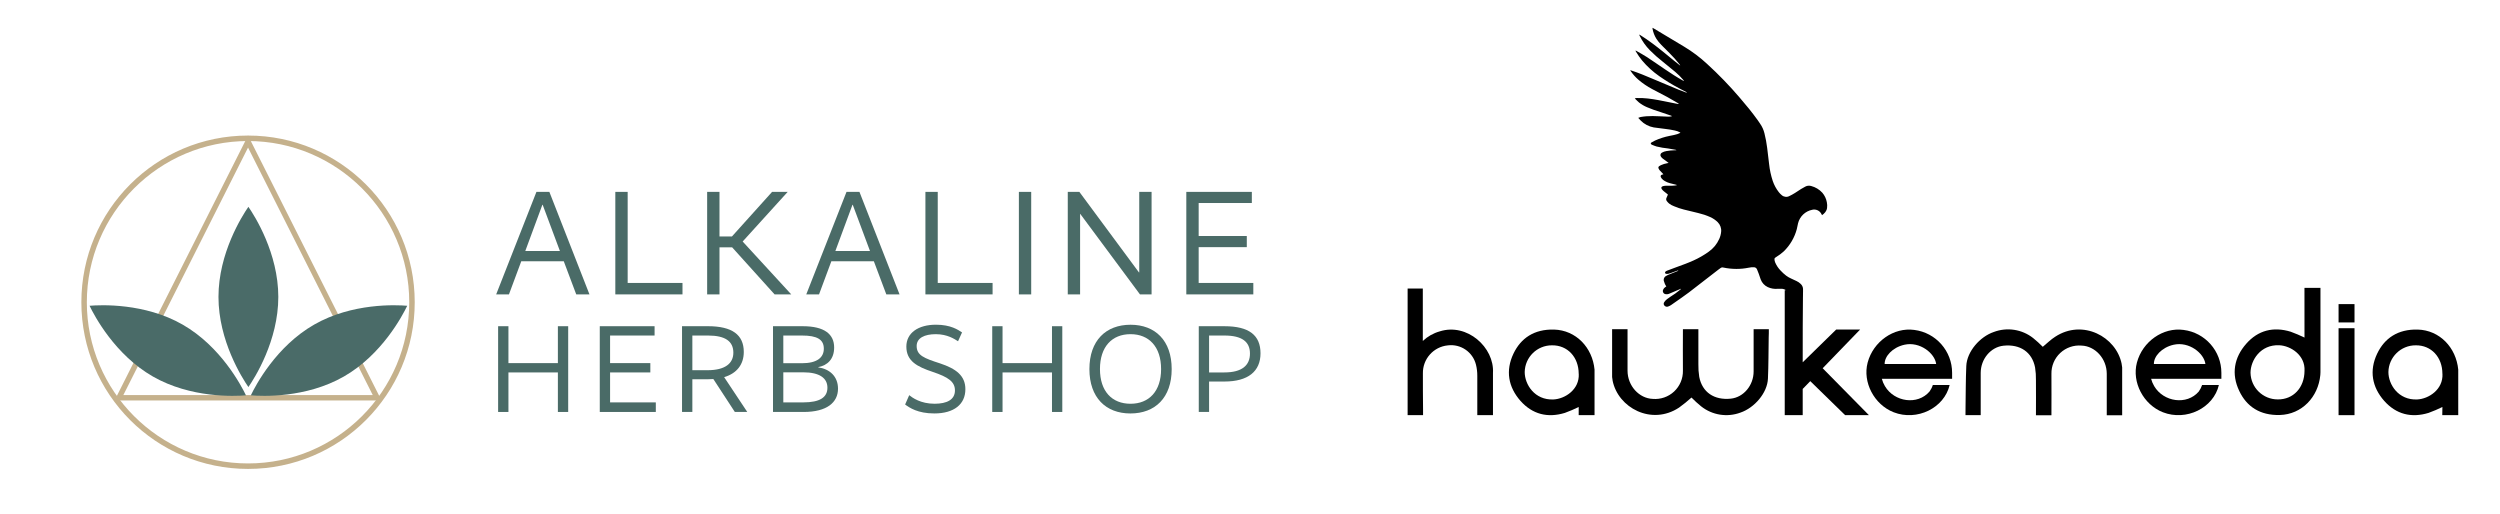<?xml version="1.0" encoding="UTF-8"?>
<svg width="185px" height="38px" viewBox="0 0 185 38" version="1.1" xmlns="http://www.w3.org/2000/svg" xmlns:xlink="http://www.w3.org/1999/xlink">
    <title>Logo / logo's@3x</title>
    <g id="Logo-/-logo's" stroke="none" stroke-width="1" fill="none" fill-rule="evenodd">
        <g id="Group-2" transform="translate(6, 10)" fill-rule="nonzero">
            <g id="AHS_Logo_Horizontal2_Color">
                <g id="Group">
                    <path d="M12.355,0.437 C18.932,0.437 24.284,5.788 24.284,12.366 C24.284,18.944 18.933,24.294 12.355,24.294 C5.777,24.294 0.426,18.944 0.426,12.366 C0.426,5.788 5.777,0.437 12.355,0.437 M12.355,0.031 C5.543,0.031 0.021,5.554 0.021,12.366 C0.021,19.178 5.543,24.7 12.355,24.7 C19.167,24.7 24.69,19.178 24.69,12.366 C24.688,5.554 19.167,0.031 12.355,0.031" id="Shape" fill="#C5B18C"></path>
                    <path d="M12.355,0.92 L21.584,19.236 L3.127,19.236 L12.355,0.92 Z M12.355,0.031 L2.477,19.635 L22.233,19.635 L12.355,0.031 Z" id="Shape" fill="#C5B18C"></path>
                    <path d="M12.381,5.304 C11.912,5.984 10.167,8.732 10.167,11.973 C10.167,15.214 11.912,17.962 12.381,18.642 C12.851,17.962 14.595,15.214 14.595,11.973 C14.594,8.732 12.851,5.984 12.381,5.304" id="Path" fill="#4A6B68"></path>
                    <path d="M12.561,19.256 C13.385,19.325 16.635,19.473 19.448,17.862 C22.26,16.251 23.777,13.372 24.135,12.627 C23.31,12.558 20.059,12.41 17.247,14.021 C14.435,15.631 12.917,18.511 12.561,19.256" id="Path" fill="#4A6B68"></path>
                    <path d="M0.628,12.627 C0.985,13.372 2.503,16.251 5.314,17.862 C8.126,19.473 11.378,19.325 12.202,19.256 C11.844,18.511 10.327,15.631 7.515,14.021 C4.703,12.41 1.452,12.558 0.628,12.627" id="Path" fill="#4A6B68"></path>
                </g>
                <g id="Group" transform="translate(30.68, 4.16)" fill="#4A6B67">
                    <path d="M6.941,7.626 L5.962,7.626 L5.039,5.174 L1.894,5.174 L0.982,7.626 L0.036,7.626 L3.016,0.039 L3.973,0.039 L6.941,7.626 Z M3.478,0.995 L3.455,0.995 L2.191,4.414 L4.753,4.414 L3.478,0.995 Z" id="Shape"></path>
                    <polygon id="Path" points="9.767 6.778 13.824 6.778 13.824 7.625 8.854 7.625 8.854 0.039 9.767 0.039 9.767 6.778"></polygon>
                    <polygon id="Path" points="16.562 3.337 17.485 3.337 20.454 0.039 21.609 0.039 18.277 3.712 21.873 7.626 20.641 7.626 17.497 4.141 16.562 4.141 16.562 7.626 15.649 7.626 15.649 0.039 16.562 0.039"></polygon>
                    <path d="M29.887,7.626 L28.908,7.626 L27.985,5.174 L24.84,5.174 L23.928,7.626 L22.983,7.626 L25.962,0.039 L26.919,0.039 L29.887,7.626 Z M26.424,0.995 L26.402,0.995 L25.137,4.414 L27.699,4.414 L26.424,0.995 Z" id="Shape"></path>
                    <polygon id="Path" points="32.713 6.778 36.771 6.778 36.771 7.625 31.801 7.625 31.801 0.039 32.713 0.039"></polygon>
                    <polygon id="Path" points="39.629 7.626 38.717 7.626 38.717 0.039 39.629 0.039"></polygon>
                    <polygon id="Path" points="48.536 7.626 47.678 7.626 43.258 1.667 43.247 1.667 43.247 7.626 42.335 7.626 42.335 0.039 43.193 0.039 47.602 5.998 47.624 5.998 47.624 0.039 48.537 0.039 48.537 7.626"></polygon>
                    <polygon id="Path" points="55.957 0.863 52.021 0.863 52.021 3.305 55.583 3.305 55.583 4.129 52.021 4.129 52.021 6.778 56.066 6.778 56.066 7.625 51.107 7.625 51.107 0.039 55.956 0.039 55.956 0.863"></polygon>
                    <polygon id="Path" points="5.366 16.325 4.603 16.325 4.603 13.4 0.944 13.4 0.944 16.325 0.181 16.325 0.181 9.98 0.944 9.98 0.944 12.711 4.603 12.711 4.603 9.98 5.366 9.98"></polygon>
                    <polygon id="Path" points="11.759 10.669 8.466 10.669 8.466 12.71 11.445 12.71 11.445 13.4 8.466 13.4 8.466 15.617 11.85 15.617 11.85 16.325 7.703 16.325 7.703 9.98 11.759 9.98"></polygon>
                    <path d="M17.698,16.325 L16.107,13.888 C15.978,13.897 15.841,13.906 15.694,13.906 L14.554,13.906 L14.554,16.324 L13.79,16.324 L13.79,9.979 L15.712,9.979 C17.495,9.979 18.36,10.613 18.36,11.882 C18.36,12.792 17.863,13.464 16.907,13.749 L18.617,16.324 L17.698,16.324 L17.698,16.325 Z M15.712,10.669 L14.554,10.669 L14.554,13.235 L15.685,13.235 C16.981,13.235 17.588,12.73 17.588,11.939 C17.589,11.102 17,10.669 15.712,10.669 Z" id="Shape"></path>
                    <path d="M22.793,16.325 L20.522,16.325 L20.522,9.98 L22.729,9.98 C24.339,9.98 25.047,10.578 25.047,11.553 C25.047,12.418 24.551,12.878 23.871,13.007 L23.871,13.025 C24.708,13.144 25.333,13.686 25.333,14.607 C25.332,15.617 24.513,16.325 22.793,16.325 Z M22.664,10.669 L21.285,10.669 L21.285,12.719 L22.664,12.719 C23.795,12.719 24.283,12.288 24.283,11.643 C24.283,10.964 23.795,10.669 22.664,10.669 Z M22.757,13.391 L21.285,13.391 L21.285,15.617 L22.757,15.617 C23.998,15.617 24.549,15.24 24.549,14.531 C24.551,13.824 23.971,13.391 22.757,13.391 Z" id="Shape"></path>
                    <path d="M34.215,11.093 C33.966,10.937 33.433,10.569 32.569,10.569 C31.732,10.569 31.153,10.854 31.153,11.443 C31.153,12.133 31.686,12.344 32.882,12.73 C34.069,13.125 34.758,13.64 34.758,14.642 C34.758,15.755 33.921,16.435 32.46,16.435 C31.236,16.435 30.62,16.012 30.299,15.773 L30.602,15.083 C30.832,15.266 31.439,15.717 32.478,15.717 C33.397,15.717 33.986,15.414 33.986,14.733 C33.986,14.089 33.498,13.749 32.349,13.363 C31.191,12.977 30.39,12.563 30.39,11.487 C30.39,10.475 31.273,9.868 32.579,9.868 C33.674,9.868 34.216,10.245 34.511,10.439 L34.215,11.093 Z" id="Path"></path>
                    <polygon id="Path" points="41.93 16.325 41.167 16.325 41.167 13.4 37.508 13.4 37.508 16.325 36.745 16.325 36.745 9.98 37.508 9.98 37.508 12.711 41.167 12.711 41.167 9.98 41.93 9.98"></polygon>
                    <path d="M46.97,16.436 C45.158,16.436 43.936,15.269 43.936,13.153 C43.936,11.038 45.159,9.871 46.981,9.871 C48.802,9.871 50.025,11.038 50.025,13.153 C50.025,15.269 48.801,16.436 46.97,16.436 Z M46.979,10.568 C45.609,10.568 44.717,11.497 44.717,13.152 C44.717,14.798 45.609,15.718 46.979,15.718 C48.341,15.718 49.241,14.799 49.241,13.152 C49.241,11.497 48.341,10.568 46.979,10.568 Z" id="Shape"></path>
                    <path d="M53.932,14.073 L52.792,14.073 L52.792,16.325 L52.029,16.325 L52.029,9.98 L53.932,9.98 C55.753,9.98 56.598,10.651 56.598,11.985 C56.598,13.319 55.679,14.073 53.932,14.073 Z M53.923,10.669 L52.792,10.669 L52.792,13.4 L53.923,13.4 C55.238,13.4 55.817,12.867 55.817,12.003 C55.817,11.129 55.228,10.669 53.923,10.669 Z" id="Shape"></path>
                </g>
            </g>
        </g>
        <g id="HawkeMedia_Logo_Black" transform="translate(104, 2)" fill="#000000" fill-rule="nonzero">
            <path d="M5.32,28.722 C5.32,27.704 5.32,26.778 5.32,25.812 C5.322,25.534 5.289,25.256 5.222,24.986 C4.99,24.05 4.094,23.436 3.138,23.558 C2.076,23.663 1.273,24.567 1.294,25.634 C1.294,26.52 1.294,27.406 1.306,28.29 L1.306,28.722 L0.164,28.722 L0.164,19.354 L1.288,19.354 L1.288,23.232 C1.641,22.897 2.071,22.653 2.54,22.522 C4.554,21.878 6.594,23.702 6.48,25.602 L6.48,28.722 L5.32,28.722" id="Path"></path>
            <path d="M40.276,26.48 C39.876,28.204 37.852,29.18 36.132,28.508 C34.688,27.942 33.82,26.284 34.206,24.83 C34.62,23.272 36.144,22.204 37.656,22.414 C39.259,22.616 40.46,23.981 40.456,25.596 L40.456,26.032 L35.256,26.032 C35.307,26.222 35.383,26.405 35.484,26.574 C36.182,27.752 37.904,28 38.784,26.974 C38.891,26.826 38.975,26.662 39.03,26.488 L40.276,26.488 M39.276,24.934 C39.174,24.134 38.062,23.256 36.93,23.51 C36.03,23.71 35.45,24.382 35.464,24.934 L39.276,24.934 Z" id="Shape"></path>
            <path d="M60.2,26.48 C59.8,28.204 57.778,29.18 56.056,28.508 C54.612,27.942 53.746,26.284 54.132,24.83 C54.544,23.272 56.07,22.204 57.582,22.414 C59.185,22.616 60.386,23.981 60.382,25.596 L60.382,26.032 L55.182,26.032 C55.233,26.222 55.309,26.405 55.41,26.574 C56.106,27.752 57.83,28 58.708,26.974 C58.816,26.826 58.899,26.662 58.956,26.488 L60.2,26.488 M59.2,24.934 C59.098,24.134 57.986,23.256 56.852,23.51 C55.954,23.71 55.374,24.382 55.388,24.934 L59.2,24.934 Z" id="Shape"></path>
            <path d="M12.824,28.118 C12.491,28.281 12.149,28.427 11.8,28.554 C10.526,28.944 9.4,28.658 8.516,27.666 C7.61,26.64 7.398,25.426 7.996,24.17 C8.542,23.024 9.528,22.35 10.996,22.388 C12.63,22.432 13.842,23.722 13.996,25.352 C13.996,25.42 13.996,25.492 13.996,25.562 L13.996,28.722 L12.822,28.722 L12.824,28.118 Z M12.824,25.664 C12.824,24.422 11.99,23.538 10.848,23.554 C9.747,23.549 8.847,24.431 8.828,25.532 C8.828,26.45 9.564,27.62 10.952,27.56 C11.812,27.522 12.89,26.82 12.828,25.664 L12.824,25.664 Z" id="Shape"></path>
            <path d="M76.738,28.118 C76.405,28.281 76.063,28.427 75.714,28.554 C74.44,28.944 73.314,28.658 72.432,27.666 C71.526,26.64 71.312,25.426 71.91,24.17 C72.456,23.024 73.444,22.35 74.91,22.388 C76.542,22.432 77.754,23.722 77.91,25.352 C77.914,25.422 77.914,25.492 77.91,25.562 L77.91,28.722 L76.728,28.722 L76.738,28.118 Z M76.738,25.664 C76.738,24.422 75.906,23.538 74.762,23.554 C73.661,23.549 72.761,24.431 72.742,25.532 C72.742,26.45 73.48,27.62 74.866,27.56 C75.726,27.522 76.8,26.82 76.742,25.664 L76.738,25.664 Z" id="Shape"></path>
            <path d="M66.53,19.304 L67.714,19.304 L67.714,25.548 C67.714,25.615 67.711,25.682 67.704,25.748 C67.552,27.378 66.34,28.666 64.704,28.71 C63.232,28.75 62.244,28.076 61.704,26.928 C61.104,25.674 61.32,24.458 62.226,23.432 C63.1,22.442 64.226,22.154 65.508,22.546 C65.857,22.673 66.198,22.818 66.532,22.98 L66.53,19.304 Z M64.662,23.548 C63.276,23.488 62.548,24.658 62.538,25.578 C62.557,26.679 63.457,27.561 64.558,27.556 C65.702,27.57 66.528,26.688 66.534,25.446 C66.6,24.288 65.518,23.586 64.662,23.548 Z" id="Shape"></path>
            <path d="M26.894,22.36 L25.768,22.36 C25.768,23.416 25.768,24.456 25.768,25.486 C25.768,26.516 25.026,27.4 24.084,27.5 C22.852,27.63 21.962,27.026 21.744,25.888 C21.695,25.577 21.673,25.263 21.68,24.948 C21.68,24.09 21.68,23.234 21.68,22.36 L20.536,22.36 C20.536,23.394 20.524,24.41 20.536,25.426 C20.548,26.01 20.312,26.572 19.885,26.971 C19.458,27.37 18.882,27.569 18.3,27.518 C17.3,27.48 16.442,26.56 16.438,25.434 C16.438,24.536 16.438,23.634 16.438,22.74 L16.438,22.36 L15.296,22.36 C15.296,23.56 15.296,24.73 15.296,25.9 C15.303,25.981 15.315,26.062 15.332,26.142 L15.332,26.142 L15.332,26.162 C15.732,28.176 18.214,29.508 20.25,28.162 C20.57,27.931 20.877,27.682 21.17,27.418 C21.395,27.648 21.633,27.865 21.882,28.068 C22.706,28.723 23.814,28.899 24.8,28.53 C25.822,28.18 26.784,27.084 26.828,26.014 C26.872,24.996 26.868,23.978 26.884,22.96 C26.896,22.758 26.894,22.55 26.894,22.36 Z" id="Path"></path>
            <path d="M41.446,28.722 L42.572,28.722 C42.572,27.664 42.572,26.626 42.572,25.596 C42.572,24.566 43.314,23.682 44.258,23.582 C45.488,23.452 46.378,24.056 46.596,25.194 C46.645,25.504 46.667,25.818 46.66,26.132 C46.67,26.99 46.66,27.848 46.66,28.732 L47.806,28.732 C47.806,27.696 47.816,26.68 47.806,25.666 C47.794,25.083 48.03,24.521 48.456,24.122 C48.881,23.723 49.457,23.524 50.038,23.574 C51.038,23.61 51.898,24.532 51.9,25.658 C51.9,26.556 51.9,27.458 51.9,28.35 C51.9,28.478 51.9,28.612 51.9,28.732 L53.04,28.732 C53.04,27.532 53.04,26.36 53.04,25.19 C53.034,25.109 53.022,25.029 53.004,24.95 L53.004,24.95 C53.003,24.944 53.003,24.938 53.004,24.932 C52.604,22.918 50.12,21.586 48.084,22.92 C47.766,23.12 47.484,23.402 47.166,23.664 C46.941,23.435 46.702,23.218 46.452,23.016 C45.626,22.366 44.519,22.196 43.536,22.568 C42.514,22.916 41.552,24.012 41.506,25.082 C41.462,26.1 41.466,27.12 41.45,28.138 C41.444,28.322 41.446,28.53 41.446,28.722 Z" id="Path"></path>
            <path d="M30.878,25.25 L33.646,22.388 L31.876,22.388 L29.4,24.81 C29.4,23.568 29.4,20.792 29.422,19.482 L28.07,19.482 L28.07,28.722 L29.4,28.722 L29.4,26.782 L29.96,26.204 C30.594,26.82 31.902,28.108 32.54,28.722 L34.3,28.722 L30.878,25.25 Z" id="Path"></path>
            <rect id="Rectangle" x="69.054" y="22.288" width="1.18" height="6.434"></rect>
            <rect id="Rectangle" x="69.054" y="20.504" width="1.18" height="1.356"></rect>
            <path d="M19.426,12.4 C19.408,12.384 19.386,12.362 19.362,12.344 C19.278,12.276 19.192,12.212 19.112,12.144 C19.064,12.105 19.021,12.06 18.984,12.01 C18.898,11.898 18.932,11.81 19.07,11.772 C19.153,11.753 19.239,11.743 19.324,11.742 C19.466,11.742 19.61,11.742 19.752,11.742 C19.85,11.742 19.952,11.726 20.044,11.716 C20.056,11.716 20.068,11.716 20.084,11.69 C20.066,11.69 20.048,11.674 20.03,11.67 L19.566,11.554 C19.438,11.519 19.315,11.467 19.2,11.4 C19.106,11.351 19.024,11.283 18.958,11.2 C18.935,11.172 18.917,11.141 18.904,11.108 C18.885,11.075 18.882,11.035 18.896,11 C18.911,10.965 18.941,10.939 18.978,10.93 C19.012,10.916 19.048,10.91 19.092,10.896 L19.054,10.852 C18.976,10.77 18.896,10.692 18.822,10.608 C18.788,10.568 18.761,10.524 18.74,10.476 C18.72,10.446 18.714,10.41 18.722,10.375 C18.731,10.341 18.753,10.311 18.784,10.294 C18.822,10.266 18.863,10.242 18.906,10.222 C19.056,10.153 19.214,10.105 19.376,10.078 L19.478,10.058 L19.424,10.016 C19.298,9.924 19.172,9.834 19.05,9.74 C19.001,9.702 18.957,9.658 18.92,9.608 C18.879,9.561 18.862,9.498 18.874,9.437 C18.886,9.375 18.926,9.323 18.982,9.296 C19.083,9.237 19.194,9.198 19.31,9.18 C19.523,9.142 19.739,9.122 19.956,9.12 C19.986,9.12 20.016,9.12 20.044,9.12 L20.044,9.102 C20.026,9.094 20.007,9.087 19.988,9.082 C19.804,9.05 19.62,9.012 19.434,8.986 C19.148,8.958 18.863,8.909 18.584,8.84 C18.472,8.808 18.366,8.76 18.256,8.718 C18.236,8.709 18.218,8.699 18.2,8.686 C18.174,8.673 18.158,8.646 18.158,8.617 C18.158,8.588 18.174,8.561 18.2,8.548 C18.288,8.496 18.378,8.446 18.47,8.402 C18.812,8.247 19.171,8.131 19.54,8.058 C19.747,8.023 19.951,7.975 20.152,7.914 C20.218,7.89 20.282,7.86 20.352,7.828 L20.302,7.786 C20.188,7.726 20.066,7.683 19.94,7.658 C19.705,7.606 19.467,7.566 19.228,7.54 C18.946,7.506 18.662,7.474 18.38,7.43 C18.008,7.364 17.667,7.183 17.404,6.912 C17.352,6.86 17.304,6.804 17.254,6.75 C17.247,6.74 17.241,6.729 17.236,6.718 C17.289,6.694 17.344,6.675 17.4,6.66 C17.54,6.638 17.682,6.614 17.824,6.604 C18.14,6.584 18.456,6.584 18.772,6.604 C18.994,6.618 19.216,6.624 19.436,6.632 C19.532,6.635 19.628,6.625 19.722,6.602 C19.708,6.57 19.68,6.566 19.658,6.558 C19.398,6.47 19.14,6.378 18.882,6.294 C18.542,6.192 18.208,6.072 17.882,5.934 C17.667,5.844 17.465,5.725 17.282,5.58 C17.19,5.504 17.11,5.416 17.024,5.334 C17.007,5.313 16.992,5.291 16.978,5.268 C17.034,5.268 17.078,5.256 17.124,5.254 C17.4,5.246 17.676,5.258 17.95,5.29 C18.466,5.348 18.974,5.456 19.482,5.558 L20.154,5.692 L20.228,5.692 L20.228,5.676 C20.209,5.66 20.189,5.646 20.168,5.632 C19.912,5.484 19.656,5.33 19.396,5.188 C19.018,4.988 18.632,4.788 18.254,4.588 C17.898,4.398 17.562,4.171 17.254,3.91 C17.035,3.723 16.841,3.508 16.678,3.27 L16.644,3.214 C16.644,3.214 16.644,3.214 16.644,3.194 L16.716,3.216 C17.262,3.396 17.794,3.616 18.316,3.84 L20.258,4.654 C20.42,4.722 20.588,4.778 20.752,4.84 L20.822,4.862 C20.822,4.822 20.796,4.82 20.778,4.81 L20.254,4.532 C19.744,4.263 19.252,3.962 18.78,3.632 C18.311,3.305 17.887,2.917 17.518,2.48 C17.349,2.274 17.196,2.054 17.062,1.824 C17.048,1.802 17.036,1.778 17.022,1.754 C17.056,1.738 17.078,1.754 17.098,1.77 C17.36,1.922 17.626,2.064 17.88,2.228 C18.324,2.518 18.76,2.828 19.198,3.122 C19.636,3.416 20.068,3.706 20.528,3.956 C20.552,3.97 20.578,3.98 20.608,3.996 C20.608,3.954 20.586,3.94 20.57,3.922 C20.387,3.705 20.187,3.505 19.97,3.322 C19.662,3.064 19.348,2.81 19.036,2.558 C18.699,2.296 18.38,2.012 18.08,1.708 C17.784,1.404 17.537,1.056 17.348,0.676 L17.3,0.568 C17.336,0.558 17.356,0.582 17.376,0.594 C17.688,0.794 17.988,0.994 18.282,1.216 C18.822,1.616 19.34,2.05 19.862,2.478 L20.266,2.8 L20.318,2.84 L20.334,2.826 C20.321,2.806 20.307,2.786 20.292,2.768 C20.06,2.475 19.811,2.196 19.546,1.932 C19.346,1.732 19.146,1.532 18.946,1.332 C18.802,1.189 18.675,1.031 18.566,0.86 C18.428,0.637 18.334,0.39 18.288,0.132 C18.287,0.107 18.287,0.081 18.288,0.056 L18.362,0.096 C19.12,0.55 19.874,1.01 20.636,1.458 C21.236,1.82 21.798,2.242 22.312,2.718 C23.177,3.507 23.991,4.349 24.75,5.24 C25.214,5.776 25.664,6.326 26.078,6.904 C26.138,6.988 26.194,7.078 26.254,7.162 C26.402,7.376 26.509,7.615 26.57,7.868 C26.659,8.222 26.725,8.58 26.77,8.942 C26.82,9.342 26.864,9.742 26.914,10.142 C26.959,10.566 27.049,10.983 27.182,11.388 C27.284,11.689 27.436,11.97 27.632,12.22 C27.697,12.303 27.77,12.378 27.852,12.444 C28.005,12.579 28.225,12.606 28.406,12.512 C28.55,12.443 28.689,12.366 28.824,12.282 C28.982,12.188 29.13,12.082 29.286,11.982 C29.388,11.918 29.486,11.862 29.602,11.804 C29.735,11.735 29.889,11.721 30.032,11.766 C30.347,11.849 30.632,12.021 30.852,12.262 C31.024,12.462 31.139,12.705 31.186,12.964 C31.216,13.104 31.222,13.248 31.202,13.39 C31.187,13.502 31.143,13.607 31.074,13.696 C31.005,13.783 30.924,13.859 30.832,13.922 L30.798,13.862 C30.679,13.595 30.385,13.452 30.102,13.524 C29.589,13.627 29.182,14.016 29.056,14.524 C29.022,14.664 28.998,14.808 28.964,14.95 C28.798,15.577 28.465,16.147 28,16.6 C27.915,16.679 27.824,16.754 27.73,16.822 C27.612,16.908 27.488,16.99 27.364,17.07 C27.329,17.091 27.308,17.129 27.31,17.17 C27.311,17.256 27.329,17.341 27.362,17.42 C27.458,17.643 27.593,17.846 27.762,18.02 C27.889,18.158 28.029,18.286 28.178,18.4 C28.293,18.485 28.417,18.557 28.548,18.614 C28.682,18.676 28.816,18.736 28.948,18.8 C29.056,18.85 29.154,18.918 29.24,19 C29.349,19.095 29.416,19.23 29.424,19.374 C29.437,19.545 29.425,19.717 29.386,19.884 C29.338,20.094 29.206,20.275 29.02,20.384 C28.998,20.396 28.972,20.426 28.944,20.398 C28.916,20.37 28.944,20.346 28.962,20.326 C29.033,20.232 29.082,20.124 29.108,20.01 C29.118,19.957 29.122,19.902 29.118,19.848 C29.111,19.758 29.053,19.68 28.968,19.648 C28.967,19.666 28.967,19.684 28.968,19.702 C29.029,19.984 28.88,20.27 28.614,20.382 C28.598,20.39 28.58,20.39 28.564,20.382 C28.554,20.382 28.554,20.346 28.564,20.332 C28.608,20.229 28.634,20.12 28.642,20.008 C28.643,19.951 28.635,19.895 28.62,19.84 C28.604,19.803 28.58,19.769 28.55,19.742 C28.515,19.714 28.465,19.714 28.43,19.742 C28.369,19.775 28.319,19.824 28.284,19.884 C28.248,19.946 28.248,20.022 28.284,20.084 C28.284,20.104 28.306,20.128 28.284,20.14 C28.265,20.148 28.245,20.148 28.226,20.14 C28.118,20.072 28.118,19.976 28.106,19.852 C28.112,19.764 28.125,19.676 28.144,19.59 C28.144,19.556 28.094,19.494 28.094,19.494 C28.094,19.494 28.164,19.512 28.184,19.494 C28.097,19.426 27.992,19.384 27.882,19.372 C27.77,19.365 27.658,19.365 27.546,19.372 C27.296,19.394 27.044,19.351 26.816,19.246 C26.576,19.133 26.389,18.932 26.294,18.684 C26.24,18.546 26.2,18.404 26.15,18.266 C26.1,18.128 26.062,18.04 26.016,17.926 C25.978,17.836 25.89,17.777 25.792,17.776 C25.658,17.77 25.523,17.782 25.392,17.812 C25.095,17.871 24.793,17.901 24.49,17.9 C24.166,17.899 23.843,17.865 23.526,17.798 C23.458,17.777 23.384,17.79 23.326,17.832 C23.272,17.872 23.216,17.908 23.164,17.95 C22.436,18.514 21.71,19.082 20.978,19.64 C20.626,19.908 20.26,20.152 19.9,20.406 C19.818,20.464 19.74,20.526 19.654,20.578 C19.586,20.621 19.514,20.656 19.438,20.684 C19.353,20.716 19.257,20.698 19.19,20.636 C19.104,20.569 19.088,20.445 19.154,20.358 C19.208,20.275 19.276,20.202 19.354,20.142 C19.432,20.08 19.514,20.022 19.598,19.968 C19.858,19.809 20.106,19.631 20.34,19.436 C20.363,19.418 20.381,19.395 20.392,19.368 C20.366,19.368 20.34,19.386 20.314,19.398 L19.534,19.73 C19.445,19.772 19.345,19.784 19.248,19.766 C19.176,19.755 19.113,19.711 19.079,19.647 C19.044,19.583 19.041,19.507 19.07,19.44 C19.104,19.357 19.164,19.287 19.24,19.24 L19.306,19.2 C19.229,19.087 19.172,18.962 19.138,18.83 C19.075,18.681 19.134,18.508 19.276,18.43 C19.346,18.386 19.421,18.348 19.498,18.318 C19.712,18.23 19.926,18.146 20.14,18.06 C20.166,18.046 20.186,18.026 20.2,18 L20.142,18.02 L19.64,18.204 C19.575,18.228 19.508,18.248 19.44,18.264 C19.393,18.268 19.345,18.268 19.298,18.264 C19.261,18.264 19.229,18.239 19.218,18.204 C19.201,18.168 19.212,18.124 19.244,18.1 C19.283,18.069 19.326,18.044 19.372,18.026 C19.572,17.946 19.786,17.87 19.994,17.792 C20.436,17.63 20.88,17.474 21.31,17.28 C21.705,17.103 22.082,16.886 22.434,16.634 C22.779,16.396 23.051,16.067 23.222,15.684 C23.299,15.517 23.347,15.337 23.364,15.154 C23.392,14.892 23.3,14.631 23.114,14.444 C22.951,14.282 22.76,14.152 22.55,14.06 C22.265,13.933 21.969,13.834 21.666,13.764 C21.31,13.674 20.954,13.594 20.598,13.504 C20.351,13.442 20.11,13.36 19.876,13.26 C19.745,13.213 19.622,13.145 19.512,13.06 C19.451,13.007 19.396,12.948 19.348,12.884 C19.293,12.818 19.281,12.726 19.318,12.648 L19.426,12.4 Z" id="Path"></path>
        </g>
    </g>
</svg>